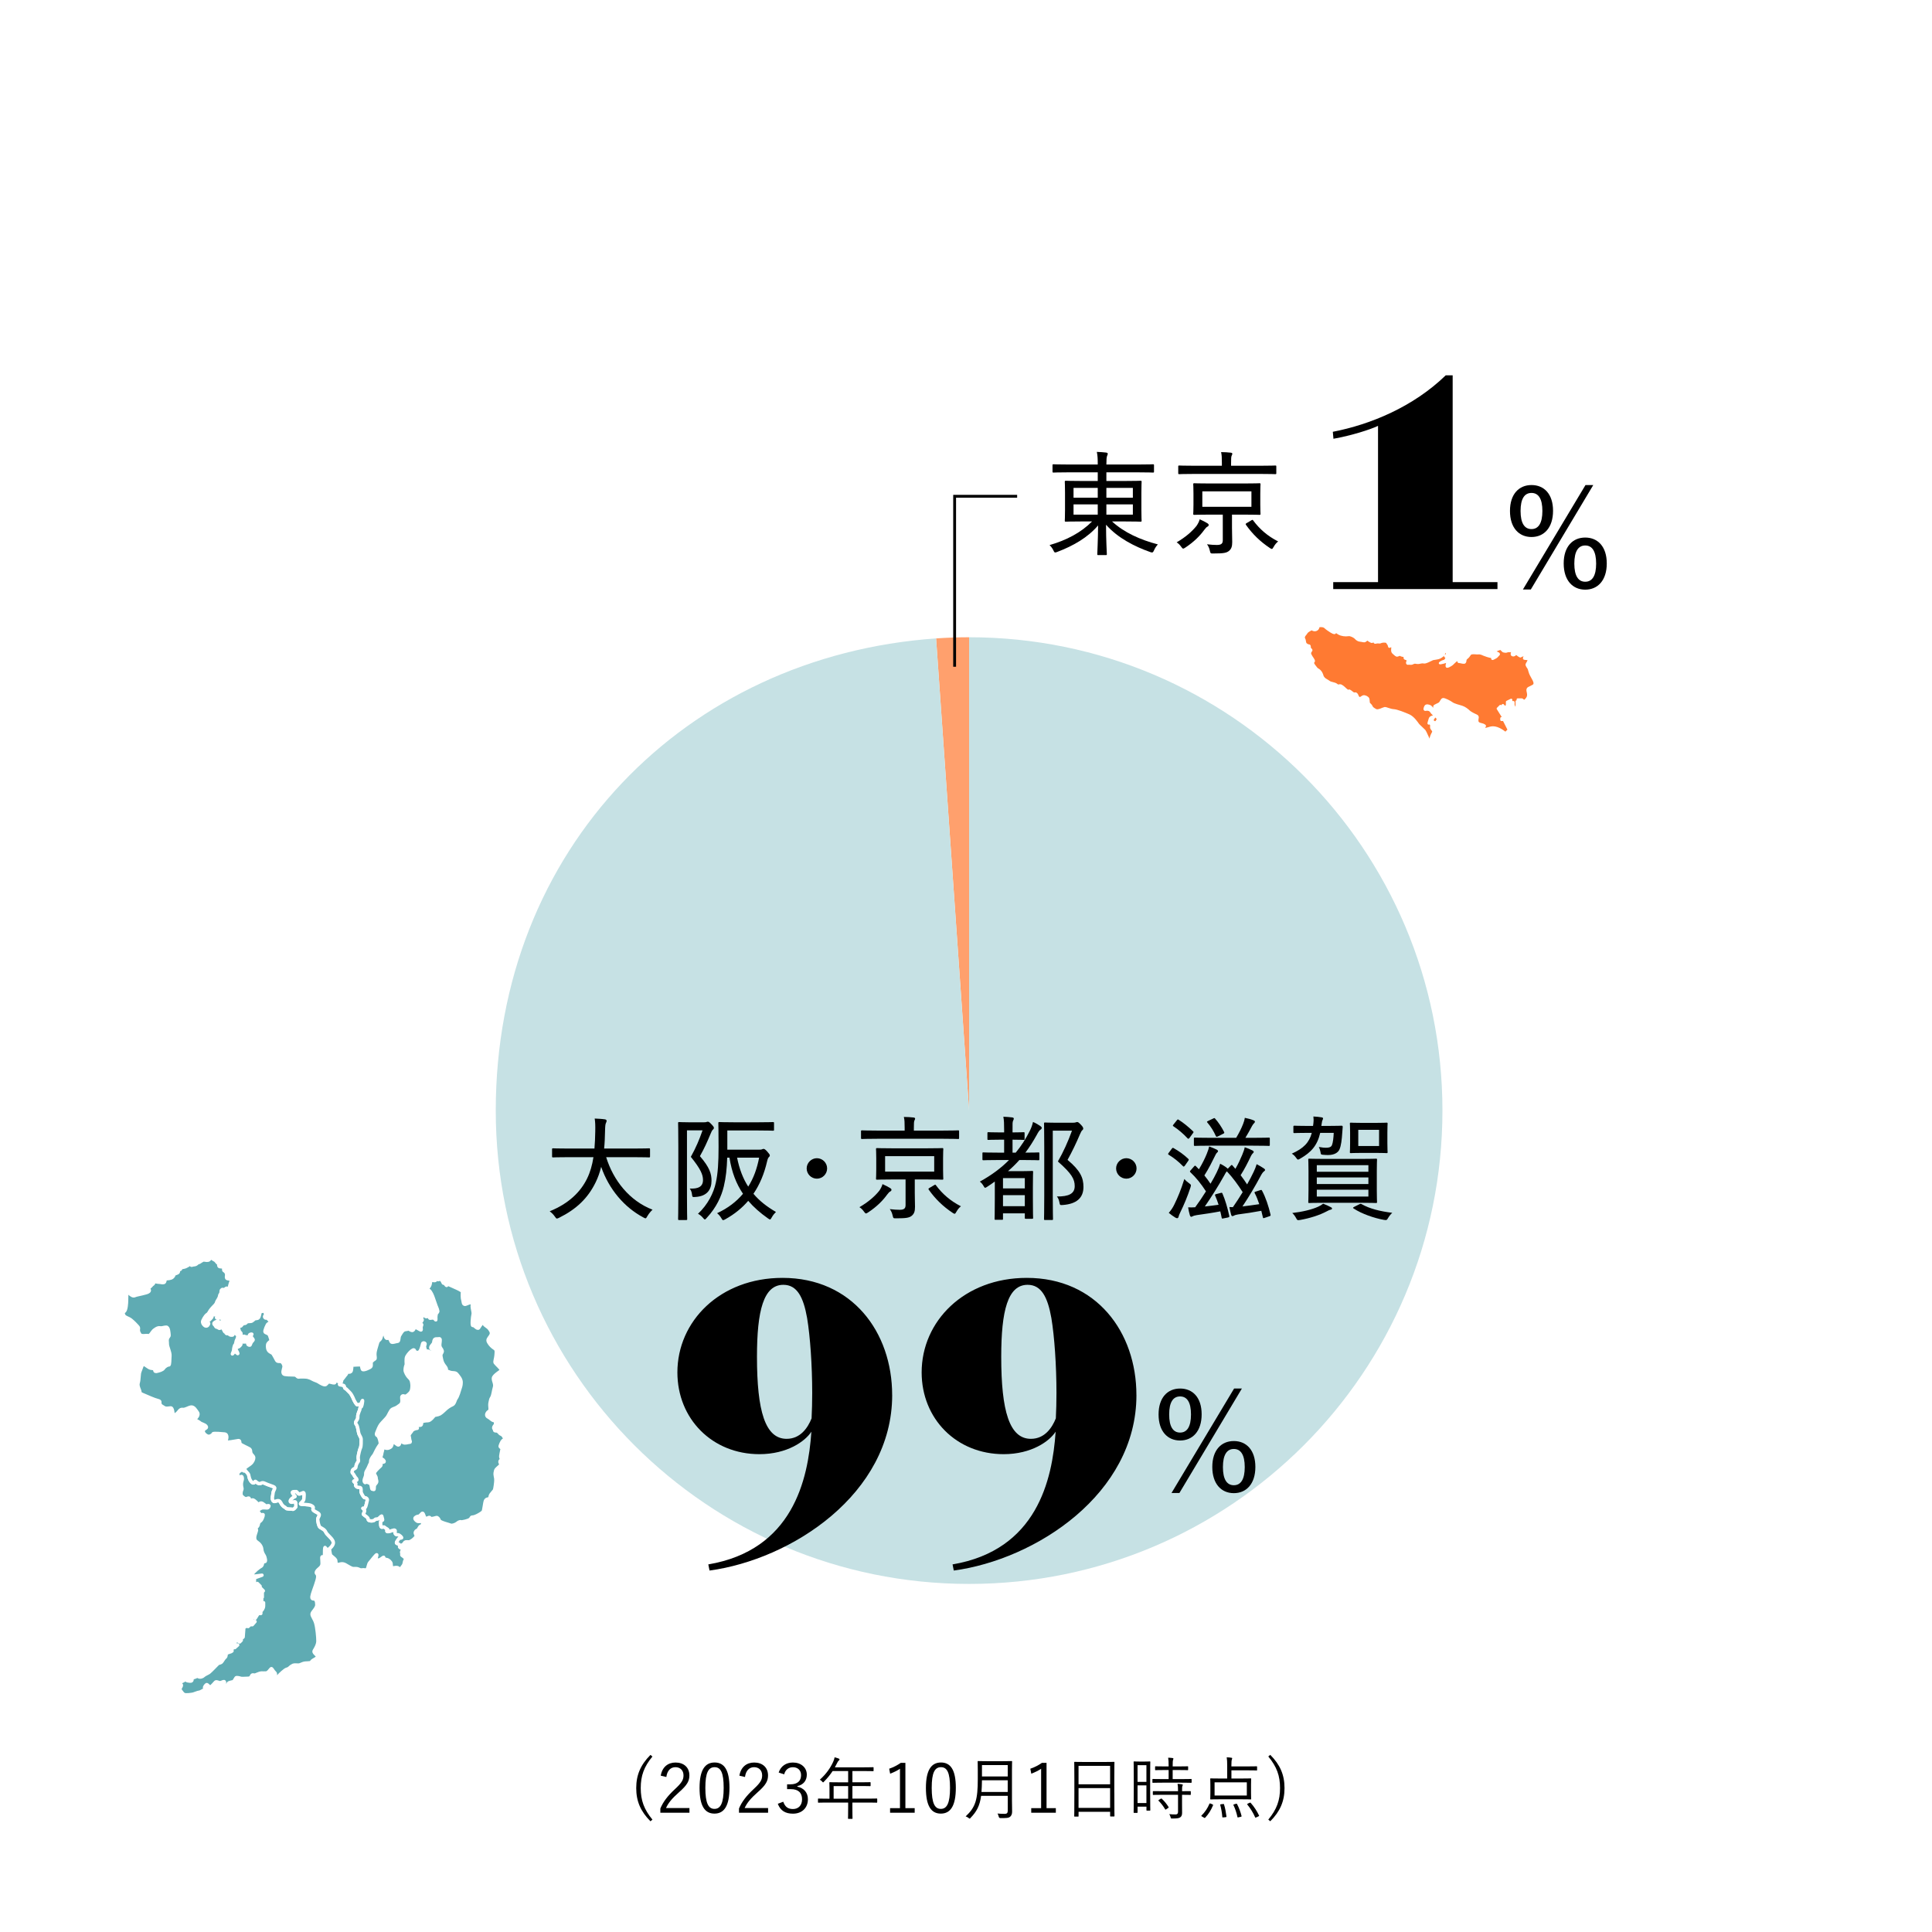 <?xml version="1.0" encoding="UTF-8"?>
<svg id="_レイヤー_1" data-name="レイヤー 1" xmlns="http://www.w3.org/2000/svg" viewBox="0 0 680 680">
  <defs>
    <style>
      .cls-1 {
        fill: #fff;
      }

      .cls-2 {
        fill: none;
        stroke: #000;
        stroke-miterlimit: 10;
      }

      .cls-3 {
        fill: #5fabb3;
        stroke-width: 1.2px;
      }

      .cls-3, .cls-4 {
        stroke: #fff;
        stroke-linecap: round;
        stroke-linejoin: round;
      }

      .cls-5 {
        fill: #ffa06d;
      }

      .cls-4 {
        fill: #ff7a32;
        stroke-width: .8px;
      }

      .cls-6 {
        fill: #c6e1e4;
      }
    </style>
  </defs>
  <rect class="cls-1" width="680" height="680"/>
  <g>
    <path d="M229.64,618.23c-3,3.62-4.12,6.81-4.12,11.11s1.13,7.48,4.12,11.11l-.7,.58c-3.43-3.45-5.01-7-5.01-11.68s1.58-8.23,5.01-11.68l.7,.58Z"/>
    <path d="M232.56,625c.5-3.05,2.52-4.65,5.21-4.65,2.86,0,4.87,1.68,4.87,4.53,0,1.92-.72,3.36-3.62,5.9-2.59,2.28-3.81,3.84-4.61,5.59h8.25v1.65h-10.24v-1.49c.98-2.33,2.52-4.39,5.13-6.81,2.47-2.3,3.02-3.31,3.02-4.85,0-1.77-1.15-2.88-2.83-2.88s-2.9,1.15-3.21,3.45l-1.97-.46Z"/>
    <path d="M256.75,629.24c0,6.36-1.87,9.09-5.28,9.09s-5.25-2.69-5.25-9.04,1.94-8.95,5.3-8.95,5.23,2.57,5.23,8.9Zm-8.49,.02c0,5.37,1.06,7.41,3.21,7.41s3.24-2.04,3.24-7.41-1.03-7.27-3.19-7.27-3.26,1.87-3.26,7.27Z"/>
    <path d="M260.24,625c.5-3.05,2.52-4.65,5.21-4.65,2.86,0,4.87,1.68,4.87,4.53,0,1.92-.72,3.36-3.62,5.9-2.59,2.28-3.81,3.84-4.61,5.59h8.25v1.65h-10.24v-1.49c.98-2.33,2.52-4.39,5.13-6.81,2.47-2.3,3.02-3.31,3.02-4.85,0-1.77-1.15-2.88-2.83-2.88s-2.9,1.15-3.21,3.45l-1.97-.46Z"/>
    <path d="M274.07,623.85c.77-2.28,2.64-3.5,5.01-3.5,2.85,0,4.89,1.75,4.89,4.27,0,2.11-1.25,3.6-3.31,4.01v.22c2.3,.48,3.7,2.11,3.7,4.41,0,3.07-2.13,5.09-5.25,5.09-2.69,0-4.44-1.06-5.35-3.48l1.92-.72c.65,1.85,1.7,2.57,3.43,2.57,1.92,0,3.19-1.32,3.19-3.43,0-2.25-1.27-3.57-3.93-3.57h-1.34v-1.7h1.2c2.47,0,3.72-1.22,3.72-3.21,0-1.8-1.22-2.81-2.88-2.81-1.42,0-2.64,.82-3.07,2.52l-1.92-.65Z"/>
    <path d="M308.74,634.3c0,.17-.02,.19-.19,.19-.12,0-.89-.05-3.14-.05h-5.4v1.61c0,2.66,.05,3.84,.05,3.96,0,.17-.03,.17-.17,.17h-1.2c-.19,0-.22,0-.22-.17,0-.14,.05-1.29,.05-3.96v-1.61h-7.29c-2.25,0-3.02,.05-3.14,.05-.17,0-.19-.02-.19-.19v-1.08c0-.17,.02-.19,.19-.19,.12,0,.89,.05,3.14,.05h.72v-3.53c0-1.39-.05-1.94-.05-2.09,0-.17,.02-.19,.19-.19,.12,0,.96,.05,3.36,.05h3.07v-3.96h-5.47c-.84,1.27-1.82,2.49-3.04,3.72-.14,.17-.24,.26-.31,.26s-.17-.1-.34-.29c-.24-.29-.53-.5-.81-.65,2.28-2.06,3.72-4.15,4.7-6.31,.26-.6,.43-1.1,.5-1.58,.6,.14,1.08,.31,1.49,.46,.17,.07,.24,.17,.24,.31s-.07,.22-.22,.34c-.19,.14-.36,.36-.6,.86-.26,.53-.53,1.06-.81,1.56h10.1c2.4,0,3.21-.05,3.33-.05,.17,0,.19,.02,.19,.19v1.03c0,.17-.03,.19-.19,.19-.12,0-.94-.05-3.33-.05h-3.93v3.96h2.9c2.4,0,3.19-.05,3.33-.05s.17,.02,.17,.19v1.03c0,.17-.02,.19-.17,.19s-.94-.05-3.33-.05h-2.9v4.44h5.4c2.26,0,3.02-.05,3.14-.05,.17,0,.19,.02,.19,.19v1.08Zm-10.22-5.66h-5.11v4.44h5.11v-4.44Z"/>
    <path d="M318.68,636.41h3.26v1.61h-8.66v-1.61h3.48v-13.86c-.91,.62-2.11,1.22-3.46,1.73l-.34-1.75c1.46-.48,2.86-1.22,4.08-2.06h1.63v15.95Z"/>
    <path d="M336.42,629.24c0,6.36-1.87,9.09-5.28,9.09s-5.25-2.69-5.25-9.04,1.94-8.95,5.3-8.95,5.23,2.57,5.23,8.9Zm-8.49,.02c0,5.37,1.06,7.41,3.21,7.41s3.24-2.04,3.24-7.41-1.03-7.27-3.19-7.27-3.26,1.87-3.26,7.27Z"/>
    <path d="M356.18,633.82c0,1.32,.05,2.66,.05,3.81,0,.84-.22,1.34-.67,1.78-.58,.5-1.46,.5-3.43,.5q-.48,0-.6-.48c-.1-.41-.24-.82-.43-1.13,.84,.07,1.46,.12,2.52,.12,.74,0,1.08-.29,1.08-1.1v-5.25h-9.38c-.48,3.55-1.56,5.54-3.72,7.77-.14,.17-.21,.26-.31,.26s-.19-.1-.38-.24c-.34-.26-.72-.46-1.03-.55,3.5-3.24,4.27-5.9,4.27-13.22v-2.93c0-2.06-.05-3-.05-3.14,0-.17,.02-.19,.19-.19,.14,0,.91,.05,3.14,.05h5.47c2.23,0,3-.05,3.14-.05,.17,0,.19,.02,.19,.19,0,.14-.05,1.08-.05,3.14v10.65Zm-1.49-7.22h-9.07c-.03,1.58-.07,2.93-.17,4.12h9.23v-4.12Zm0-5.35h-9.07v4.01h9.07v-4.01Z"/>
    <path d="M368.36,636.41h3.26v1.61h-8.66v-1.61h3.48v-13.86c-.91,.62-2.11,1.22-3.46,1.73l-.34-1.75c1.46-.48,2.86-1.22,4.08-2.06h1.63v15.95Z"/>
    <path d="M392.21,630.97c0,6.86,.05,8.06,.05,8.18,0,.17-.03,.19-.19,.19h-1.15c-.17,0-.19-.02-.19-.19v-1.46h-11.11v1.51c0,.17-.02,.19-.17,.19h-1.17c-.17,0-.19-.02-.19-.19,0-.14,.05-1.34,.05-8.23v-4.63c0-4.65-.05-5.9-.05-6.04,0-.17,.03-.19,.19-.19,.14,0,.96,.05,3.33,.05h7.12c2.38,0,3.19-.05,3.33-.05,.17,0,.19,.02,.19,.19,0,.14-.05,1.39-.05,5.44v5.23Zm-1.49-9.45h-11.11v6.5h11.11v-6.5Zm0,7.84h-11.11v6.96h11.11v-6.96Z"/>
    <path d="M404.82,629.99c0,6,.05,6.98,.05,7.1,0,.17-.02,.19-.19,.19h-.98c-.17,0-.19-.02-.19-.19v-1.2h-3.12v1.99c0,.17-.02,.19-.19,.19h-1.01c-.17,0-.19-.02-.19-.19,0-.12,.05-1.2,.05-7.39v-4.73c0-4.39-.05-5.49-.05-5.61,0-.17,.02-.19,.19-.19,.14,0,.55,.05,1.92,.05h1.65c1.37,0,1.78-.05,1.92-.05,.17,0,.19,.02,.19,.19,0,.12-.05,1.15-.05,4.85v4.99Zm-1.32-8.71h-3.12v5.88h3.12v-5.88Zm0,7.12h-3.12v6.21h3.12v-6.21Zm15.9-1.1c0,.17-.02,.19-.19,.19-.14,0-.94-.05-3.31-.05h-6.81c-2.35,0-3.14,.05-3.29,.05-.17,0-.19-.02-.19-.19v-.98c0-.17,.02-.19,.19-.19,.14,0,.94,.05,3.29,.05h2.23v-3.19h-1.49c-2.21,0-2.95,.05-3.07,.05-.19,0-.21-.02-.21-.19v-.96c0-.19,.02-.22,.21-.22,.12,0,.86,.05,3.07,.05h1.49c0-1.63-.03-2.23-.17-3.07,.65,.02,1.05,.05,1.56,.12,.17,.02,.29,.1,.29,.22s-.07,.26-.12,.43c-.1,.26-.14,.82-.14,2.3h2.18c2.21,0,2.93-.05,3.07-.05,.17,0,.19,.02,.19,.22v.96c0,.17-.02,.19-.19,.19-.14,0-.86-.05-3.07-.05h-2.18v3.19h3.17c2.38,0,3.17-.05,3.31-.05,.17,0,.19,.02,.19,.19v.98Zm-.29,4.27c0,.17-.02,.19-.19,.19-.12,0-.86-.05-2.88-.05v3.26c0,1.08,.02,2.11,.02,3.07,0,.7-.14,1.25-.67,1.61-.41,.29-1.05,.41-2.78,.41-.46,0-.48,0-.6-.46-.12-.46-.26-.77-.48-1.08,.72,.07,1.46,.1,2.26,.1,.5,0,.84-.22,.84-.89v-6.02h-5.42c-2.35,0-3.14,.05-3.26,.05-.17,0-.19-.02-.19-.19v-.98c0-.17,.03-.17,.19-.17,.12,0,.91,.02,3.26,.02h5.42v-.05c0-1.32-.05-1.97-.17-2.54,.62,.02,1.13,.1,1.54,.17,.19,.02,.31,.12,.31,.19,0,.17-.07,.26-.14,.41-.1,.24-.12,.6-.12,1.7v.12c1.99,0,2.76-.02,2.88-.02,.17,0,.19,0,.19,.17v.98Zm-10.58,1.54c.19-.12,.24-.14,.38-.02,.91,.86,1.7,1.8,2.37,2.9,.1,.14,.07,.22-.12,.36l-.65,.43c-.24,.17-.31,.22-.41,.05-.7-1.2-1.44-2.13-2.3-3-.14-.14-.1-.22,.14-.36l.58-.36Z"/>
    <path d="M426.7,635.07c.29,.12,.31,.19,.24,.36-.7,1.68-1.54,3.02-2.71,4.29-.07,.1-.14,.14-.21,.14s-.17-.05-.31-.14l-.6-.34c-.34-.19-.36-.26-.21-.38,1.2-1.18,2.13-2.57,2.76-4.08,.07-.19,.17-.22,.48-.1l.57,.24Zm15.76-12.11c0,.17-.02,.19-.19,.19-.12,0-.94-.05-3.31-.05h-5.54v2.88h3.38c2.4,0,3.24-.05,3.38-.05,.17,0,.19,.02,.19,.17s-.05,.65-.05,2.11v2.83c0,1.46,.05,1.97,.05,2.11,0,.17-.03,.19-.19,.19-.14,0-.98-.05-3.38-.05h-7.29c-2.38,0-3.21,.05-3.36,.05-.17,0-.19-.02-.19-.19,0-.14,.05-.65,.05-2.11v-2.83c0-1.46-.05-1.97-.05-2.11s.02-.17,.19-.17c.14,0,.98,.05,3.36,.05h2.42v-4.53c0-1.39-.03-2.04-.17-2.93,.62,.02,1.17,.07,1.63,.14,.17,.02,.29,.07,.29,.19s-.02,.24-.1,.43c-.1,.24-.17,.74-.17,1.94v.5h5.54c2.38,0,3.19-.05,3.31-.05,.17,0,.19,.02,.19,.19v1.08Zm-3.62,4.37h-11.35v4.63h11.35v-4.63Zm-8.37,7.63c.27-.05,.31,0,.36,.19,.38,1.2,.65,2.69,.84,4.15,.03,.17-.02,.26-.29,.29l-.79,.07c-.34,.05-.38,.02-.38-.17-.1-1.44-.38-2.93-.72-4.2-.05-.17-.02-.22,.29-.26l.7-.07Zm4.61-.12c.19-.05,.27,0,.34,.17,.65,1.22,1.22,2.78,1.56,4.13,.05,.19,.02,.24-.24,.31l-.74,.17c-.36,.1-.41,.1-.46-.1-.29-1.39-.79-2.93-1.39-4.15-.07-.17-.07-.22,.24-.31l.7-.22Zm4.68-.29c.26-.14,.34-.12,.46,.02,1.22,1.37,2.16,2.85,2.9,4.39,.1,.17,.07,.22-.22,.36l-.67,.31c-.34,.17-.38,.17-.46,0-.72-1.63-1.61-3.07-2.76-4.49-.12-.14-.07-.19,.21-.34l.53-.26Z"/>
    <path d="M447.1,617.66c3.43,3.45,5.01,7,5.01,11.68s-1.58,8.23-5.01,11.68l-.7-.58c3-3.62,4.13-6.81,4.13-11.11s-1.13-7.48-4.13-11.11l.7-.58Z"/>
  </g>
  <g>
    <path class="cls-5" d="M341.09,390.89l-11.62-166.19c3.67-.26,7.94-.41,11.62-.41v166.6Z"/>
    <path class="cls-6" d="M341.09,390.89V224.29c92.01,0,166.6,74.59,166.6,166.6s-74.59,166.6-166.6,166.6-166.6-74.59-166.6-166.6,66.86-160.03,154.98-166.19l11.62,166.19Z"/>
  </g>
  <g>
    <path d="M314.02,491.01c0,34.84-35.49,57.88-64.29,61.77l-.43-2.16c29.66-5.04,35.13-29.73,36.28-46.72-2.16,3.38-8.5,7.92-18.29,7.92-16.63,0-28.87-12.45-28.87-28.79,0-18,14.97-33.26,37-33.26,24.48,0,38.59,19.08,38.59,41.25Zm-47.59-13.46c0,19.08,2.88,28.87,10.44,28.87,4.82,0,7.42-3.82,8.78-7.2,.14-2.81,.22-5.83,.22-8.93,0-9.72-.72-20.01-1.8-26.42-1.3-7.34-3.53-11.66-8.35-11.66-6.98,0-9.29,9.07-9.29,25.34Z"/>
    <path d="M399.99,491.01c0,34.84-35.49,57.88-64.29,61.77l-.43-2.16c29.66-5.04,35.13-29.73,36.28-46.72-2.16,3.38-8.5,7.92-18.29,7.92-16.63,0-28.87-12.45-28.87-28.79,0-18,14.97-33.26,37-33.26,24.48,0,38.59,19.08,38.59,41.25Zm-47.59-13.46c0,19.08,2.88,28.87,10.44,28.87,4.82,0,7.42-3.82,8.78-7.2,.14-2.81,.22-5.83,.22-8.93,0-9.72-.72-20.01-1.8-26.42-1.3-7.34-3.53-11.66-8.35-11.66-6.98,0-9.29,9.07-9.29,25.34Z"/>
    <path d="M422.94,497.79c0,5.95-3.17,9.22-7.58,9.22s-7.58-3.22-7.58-9.17,3.17-9.12,7.58-9.12,7.58,3.12,7.58,9.07Zm-11.43,.05c0,4.32,1.39,6.38,3.84,6.38s3.84-2.06,3.84-6.38-1.39-6.34-3.84-6.34-3.84,2.02-3.84,6.34Zm3.6,27.65h-2.78l22.03-36.77h2.74l-21.99,36.77Zm26.74-9.17c0,5.95-3.17,9.22-7.58,9.22s-7.58-3.26-7.58-9.22,3.17-9.12,7.58-9.12,7.58,3.17,7.58,9.12Zm-11.42,.05c0,4.32,1.39,6.38,3.84,6.38s3.84-2.06,3.84-6.38-1.39-6.38-3.84-6.38-3.84,2.06-3.84,6.38Z"/>
  </g>
  <g>
    <path d="M469.1,151.98c13.32-2.59,28.29-8.78,39.74-19.87h2.45v72.78h15.77v2.45h-57.81v-2.45h15.77v-55c-2.74,1.3-9.21,3.38-15.69,4.54l-.22-2.45Z"/>
    <path d="M546.62,179.79c0,5.95-3.17,9.22-7.58,9.22s-7.58-3.22-7.58-9.17,3.17-9.12,7.58-9.12,7.58,3.12,7.58,9.07Zm-11.43,.05c0,4.32,1.39,6.38,3.84,6.38s3.84-2.06,3.84-6.38-1.39-6.34-3.84-6.34-3.84,2.02-3.84,6.34Zm3.6,27.65h-2.78l22.03-36.77h2.74l-21.99,36.77Zm26.74-9.17c0,5.95-3.17,9.22-7.58,9.22s-7.58-3.26-7.58-9.22,3.17-9.12,7.58-9.12,7.58,3.17,7.58,9.12Zm-11.42,.05c0,4.32,1.39,6.38,3.84,6.38s3.84-2.06,3.84-6.38-1.39-6.38-3.84-6.38-3.84,2.06-3.84,6.38Z"/>
  </g>
  <g>
    <path d="M199.91,407.29c-3.72,0-5,.08-5.2,.08-.36,0-.4-.04-.4-.4v-2.44c0-.32,.04-.36,.4-.36,.2,0,1.48,.08,5.2,.08h9.32c.16-1.84,.24-3.84,.28-6,.04-2.08,0-3.32-.2-4.56,1,.04,2.56,.12,3.6,.28,.32,.04,.6,.24,.6,.48,0,.32-.08,.48-.24,.8-.2,.4-.28,1.12-.32,2.92-.04,2.12-.12,4.16-.32,6.08h10.56c3.72,0,5-.08,5.2-.08,.36,0,.4,.04,.4,.36v2.44c0,.36-.04,.4-.4,.4-.2,0-1.48-.08-5.2-.08h-9.84c2.52,8.16,8.2,15.36,16.32,18.48-.64,.6-1.32,1.4-1.8,2.24-.32,.56-.44,.8-.68,.8-.2,0-.4-.12-.76-.32-6.64-3.52-12.08-9.84-14.84-17.8-.48,1.96-1.12,3.76-1.92,5.4-2.76,5.68-6.84,9.52-12.88,12.52-.36,.16-.6,.28-.76,.28-.24,0-.4-.2-.76-.72-.52-.76-1.12-1.32-1.8-1.84,6.64-2.68,10.84-6.76,13.16-11.52,1.08-2.2,1.8-4.68,2.24-7.52h-8.96Z"/>
    <path d="M247.87,395.01c.44,0,.68-.04,.84-.12,.16-.08,.28-.08,.44-.08,.32,0,.56,.16,1.28,.92,.68,.72,.84,1,.84,1.24s-.12,.44-.36,.64c-.32,.28-.48,.68-.72,1.24-1.28,3.08-2.24,5.24-3.84,8.08,3.4,3.96,4.08,6.16,4.08,8.64,0,3.12-1.56,5.48-5.68,5.72-1.04,.08-1.08,.08-1.2-.96-.08-.84-.44-1.6-.8-2,2.96,.16,4.68-.64,4.68-3,0-1.92-.84-3.88-4.28-8.16,1.88-3.4,2.92-5.92,4.12-9.32h-5.48v22.96c0,5.4,.08,8.04,.08,8.24,0,.32-.04,.36-.36,.36h-2.48c-.32,0-.36-.04-.36-.36,0-.24,.08-2.68,.08-8.24v-17.16c0-5.56-.08-8.08-.08-8.32,0-.36,.04-.4,.36-.4,.28,0,1.2,.08,3.28,.08h5.56Zm19.32,9.64c.56,0,.84-.04,1-.12,.16-.08,.36-.16,.56-.16,.28,0,.64,.2,1.28,.92,.72,.8,.92,1.12,.92,1.4,0,.24-.12,.36-.28,.52-.28,.24-.48,.68-.68,1.56-1,4.32-2.56,8.12-4.8,11.4,2.08,2.48,4.68,4.52,7.92,6.4-.48,.48-1,1.04-1.48,1.92-.28,.48-.4,.72-.6,.72-.16,0-.4-.12-.76-.4-2.68-1.88-5-3.92-6.92-6.16-2.12,2.48-4.8,4.68-8.04,6.48-.36,.2-.6,.32-.76,.32-.28,0-.4-.24-.68-.72-.44-.76-.96-1.32-1.48-1.72,3.88-1.8,6.84-4.12,9.12-6.84-2.36-3.48-3.96-7.56-4.76-12.72h-.8c-.12,3.88-.44,7-1.2,10.16-.8,3.32-2.52,7.32-6,11.04-.32,.36-.48,.56-.68,.56-.16,0-.32-.2-.64-.56-.52-.64-1.16-1.12-1.76-1.44,3.48-3.24,5.52-7.36,6.28-10.96,.72-3.2,.96-7.12,.96-12.56s-.08-8.16-.08-8.36c0-.36,.04-.4,.4-.4,.24,0,1.48,.08,5.12,.08h8.6c3.68,0,4.88-.08,5.08-.08,.36,0,.4,.04,.4,.4v2.32c0,.28-.04,.32-.4,.32-.2,0-1.4-.08-5.08-.08h-10.96v6.76h11.2Zm-7.76,2.8c.8,4,2.08,7.36,3.92,10.2,1.92-3,3.12-6.44,3.84-10.2h-7.76Z"/>
    <path d="M291.12,411.25c0,1.96-1.6,3.6-3.6,3.6s-3.6-1.64-3.6-3.6,1.64-3.6,3.6-3.6,3.6,1.6,3.6,3.6Z"/>
    <path d="M309.49,419.09c.44-.64,.96-1.6,1.12-2.32,.92,.4,2,.96,2.72,1.4,.28,.2,.44,.36,.44,.6,0,.28-.16,.44-.44,.6-.32,.16-.6,.44-1.08,1.08-1.56,2.16-3.68,4.28-6.64,6.24-.4,.24-.6,.4-.8,.4-.24,0-.4-.2-.72-.64-.44-.64-1.04-1.24-1.6-1.56,3.08-1.8,5.32-3.72,7-5.8Zm-.8-18.28c-3.76,0-5,.08-5.24,.08-.36,0-.4-.04-.4-.36v-2.32c0-.32,.04-.36,.4-.36,.24,0,1.48,.08,5.24,.08h9.72v-.92c0-1.88-.04-2.92-.28-3.88,1.2,0,2.4,.08,3.44,.2,.28,.04,.52,.16,.52,.36,0,.24-.16,.52-.28,.8-.12,.36-.16,.92-.16,2.56v.88h10.36c3.72,0,4.96-.08,5.2-.08,.32,0,.36,.04,.36,.36v2.32c0,.32-.04,.36-.36,.36-.24,0-1.48-.08-5.2-.08h-23.32Zm17.44,3.36c3.92,0,5.28-.08,5.52-.08,.32,0,.36,.04,.36,.4,0,.2-.08,.96-.08,3.16v4c0,2.16,.08,2.92,.08,3.16,0,.36-.04,.4-.36,.4-.24,0-1.6-.08-5.52-.08h-4.16v4.68c0,1.8,.08,3.52,.08,4.96,0,1.56-.28,2.4-1.12,3.12-.88,.72-1.92,.92-5.52,.92-.96,0-1,.04-1.24-1-.2-.88-.48-1.56-1-2.24,1.44,.16,2.36,.24,3.48,.24,1.6,0,2.08-.52,2.08-1.68v-9h-4.52c-3.88,0-5.28,.08-5.48,.08-.36,0-.4-.04-.4-.4,0-.24,.08-1,.08-3.16v-4c0-2.2-.08-2.96-.08-3.16,0-.36,.04-.4,.4-.4,.2,0,1.6,.08,5.48,.08h11.92Zm2.68,2.76h-17.28v5.44h17.28v-5.44Zm-.08,10.24c.2-.12,.32-.2,.44-.2s.16,.08,.28,.24c2.24,3,5,5.44,8.76,7.36-.64,.52-1.08,1.04-1.56,1.88-.32,.56-.44,.76-.68,.76-.16,0-.36-.12-.72-.36-3.36-2.24-6.08-4.88-8.36-8.12-.2-.32-.12-.4,.28-.64l1.56-.92Z"/>
    <path d="M357.5,405.69c1.96-2.36,3.56-4.88,4.92-7.6,.48-.96,.88-1.92,1.16-3.2,.96,.4,2.04,1.04,2.64,1.48,.32,.24,.44,.44,.44,.6,0,.2-.16,.48-.4,.6-.48,.28-.88,1-1.4,1.96-1.24,2.24-2.52,4.24-3.96,6.16,3.2,0,4.32-.08,4.52-.08,.36,0,.4,0,.4,.36v2c0,.36-.04,.4-.4,.4-.2,0-1.4-.08-5.12-.08h-1.52c-1.2,1.36-2.52,2.64-4,3.92h4.76c2.4,0,3.44-.08,3.68-.08,.36,0,.4,.04,.4,.36,0,.24-.08,1.32-.08,5.24v3.88c0,5.76,.08,6.76,.08,7.04s-.04,.32-.4,.32h-2.16c-.32,0-.36-.04-.36-.32v-1.6h-7.68v1.92c0,.32,0,.36-.36,.36h-2.2c-.36,0-.4-.04-.4-.36,0-.24,.08-1.4,.08-7.12v-6c-.8,.6-1.72,1.24-2.6,1.8-.4,.24-.6,.4-.8,.4s-.32-.2-.52-.56c-.36-.64-.8-1.2-1.36-1.6,4.08-2.24,7.48-4.76,10.28-7.6h-3.8c-3.72,0-4.96,.08-5.16,.08-.36,0-.4-.04-.4-.4v-2c0-.36,.04-.36,.4-.36,.2,0,1.44,.08,5.16,.08h2.08v-4.56h-1.48c-2.92,0-3.84,.08-4.04,.08-.32,0-.36-.04-.36-.32v-2c0-.36,.04-.4,.36-.4,.2,0,1.12,.08,4.04,.08h1.48v-.8c0-2.4-.04-3.48-.28-4.72,1.16,.04,2.12,.12,3.12,.24,.32,.04,.56,.2,.56,.36,0,.32-.12,.52-.24,.8-.24,.48-.2,1.08-.2,3.28v.84h.16c2.56,0,3.48-.08,3.72-.08,.32,0,.36,.04,.36,.4v2c0,.28-.04,.32-.36,.32-.24,0-1.16-.08-3.72-.08h-.16v4.56h1.12Zm-4.48,8.96v3.64h7.68v-3.64h-7.68Zm7.68,9.88v-3.88h-7.68v3.88h7.68Zm16.88-29.37c.52,0,.88-.04,1.04-.12,.2-.08,.36-.12,.52-.12,.28,0,.56,.16,1.32,.96,.68,.72,.8,1.04,.8,1.32,0,.24-.08,.4-.32,.6-.24,.2-.44,.52-.8,1.36-1.36,3.2-2.76,6.12-4.4,9.08,4.56,3.8,5.6,6.36,5.6,9.52,0,3.88-2.44,6-7.28,6.36-1,.08-1,.04-1.2-1-.16-.88-.48-1.56-.88-2,4.16,.04,6.28-.96,6.28-3.64,0-2.44-1-4.36-5.92-8.68,1.96-3.44,3.52-6.88,4.96-10.84h-6.76v22.88c0,5.44,.08,8,.08,8.2,0,.32-.04,.36-.4,.36h-2.36c-.36,0-.4-.04-.4-.36,0-.24,.08-2.64,.08-8.16v-17.2c0-5.52-.08-7.96-.08-8.24,0-.32,.04-.36,.4-.36,.24,0,1.24,.08,3.56,.08h6.16Z"/>
    <path d="M400.03,411.25c0,1.96-1.6,3.6-3.6,3.6s-3.6-1.64-3.6-3.6,1.64-3.6,3.6-3.6,3.6,1.6,3.6,3.6Z"/>
    <path d="M412.45,404.29c.24-.32,.36-.36,.68-.16,1.88,1.08,3.48,2.2,5.12,3.76,.12,.12,.16,.2,.16,.28,0,.12-.08,.24-.24,.48l-1.12,1.6c-.2,.24-.32,.36-.44,.36-.08,0-.16-.08-.28-.2-1.64-1.68-3.2-2.88-4.96-3.96-.16-.12-.24-.16-.24-.28,0-.08,.08-.24,.24-.44l1.08-1.44Zm.92,19.56c1.16-2.4,2.28-5,3.48-8.88,.4,.48,.96,1,1.6,1.44,.84,.6,.8,.64,.56,1.52-1.04,3.16-2.24,6.04-3.56,8.72-.4,.76-.56,1.32-.64,1.64-.08,.28-.24,.48-.48,.48-.2,0-.32-.04-.68-.24-.64-.4-1.48-.96-2.28-1.64,.8-.92,1.48-1.92,2-3.04Zm.8-29.49c.32-.4,.36-.44,.68-.24,1.72,1.08,3.4,2.48,5,4,.16,.16,.24,.24,.24,.32,0,.12-.08,.24-.24,.44l-1.2,1.64c-.16,.2-.24,.28-.36,.28s-.2-.04-.32-.16c-1.56-1.68-3.24-3.08-4.92-4.2-.16-.08-.24-.16-.24-.24,0-.12,.08-.24,.24-.44l1.12-1.4Zm29.33,24.56c.44-.16,.52-.16,.68,.12,1.32,2.44,2.32,5.52,3,8.44,.08,.36,.04,.44-.4,.6l-1.64,.56c-.48,.16-.56,.2-.64-.16-.16-.76-.36-1.56-.56-2.32-3,.56-5.36,.92-8.2,1.28-.8,.12-1.2,.28-1.4,.4-.16,.08-.32,.2-.52,.2-.24,0-.4-.12-.52-.56-.2-.76-.4-1.6-.6-2.64,.48,.04,.84,.04,1.24,.04,1.16-1.68,2.32-3.44,3.44-5.28-1.68-2.64-3.44-5.08-5.56-7.32-.32,.28-.52,.68-1,1.56-1.96,3.52-4.64,7.76-6.76,10.8,1.56-.16,3.12-.36,4.84-.6-.36-1.2-.8-2.28-1.2-3.2-.16-.36-.04-.44,.36-.56l1.56-.4c.4-.12,.48-.12,.64,.2,.96,2.2,1.8,5.04,2.4,7.88,.08,.32,0,.44-.48,.56l-1.6,.32c-.48,.12-.52,.08-.6-.28-.16-.72-.28-1.48-.48-2.2-2.88,.56-5.48,.92-8.28,1.32-.8,.12-1.2,.28-1.44,.4-.16,.08-.32,.2-.48,.2-.24,0-.4-.2-.52-.6-.24-.76-.44-1.72-.6-2.72,.88,0,1.56,.04,2.48-.04,1.28-1.72,2.6-3.68,3.8-5.6-1.76-2.72-3.56-4.92-5.48-6.72-.12-.12-.16-.2-.16-.28,0-.12,.08-.24,.28-.44l1.16-1.32c.16-.2,.28-.28,.36-.28,.12,0,.2,.08,.32,.2l1.04,1.08c1.24-2.04,2.16-3.96,2.76-5.44,.52-1.28,.68-1.84,.84-2.6,.92,.32,1.84,.72,2.68,1.12,.32,.2,.44,.32,.44,.52s-.08,.32-.32,.52c-.24,.2-.4,.44-.6,.88-1.12,2.28-2.32,4.72-3.88,7.16,.72,.88,1.44,1.84,2.16,2.92,.84-1.4,1.56-2.72,2.16-3.96,.68-1.4,1-2.24,1.24-3.08,1.36,.68,2.36,1.4,2.68,1.76l1-1.04c.36-.36,.44-.36,.64-.12,.36,.4,.72,.8,1.04,1.2,.96-1.64,1.76-3.4,2.4-4.92,.52-1.28,.76-1.96,.88-2.68,.96,.32,1.84,.68,2.72,1.12,.36,.2,.44,.32,.44,.52s-.12,.36-.32,.52c-.24,.24-.4,.44-.64,.92-1.2,2.52-2.28,4.64-3.64,6.76,.8,1.04,1.56,2.12,2.28,3.24,.84-1.48,1.64-3,2.32-4.44,.48-1,.76-1.76,1.04-2.68,.88,.44,1.8,1,2.52,1.48,.32,.2,.44,.36,.44,.56s-.16,.32-.36,.48c-.36,.28-.64,.6-1.2,1.64-1.96,3.68-4.2,7.44-6.4,10.72,2-.24,3.76-.48,5.92-.8-.48-1.44-1-2.76-1.6-3.88-.16-.36-.08-.4,.4-.56l1.48-.48Zm-17.29-15.68c-4,0-5.36,.08-5.6,.08-.36,0-.4-.04-.4-.36v-2.16c0-.36,.04-.4,.4-.4,.24,0,1.6,.08,5.6,.08h8.88c1-1.68,1.84-3.32,2.44-4.88,.28-.76,.48-1.32,.6-2.16,1.2,.24,2.24,.52,3.08,.88,.32,.12,.48,.28,.48,.48s-.12,.36-.32,.56c-.24,.24-.52,.6-.72,1-.72,1.4-1.52,2.8-2.32,4.12h2.68c4,0,5.36-.08,5.56-.08,.32,0,.36,.04,.36,.4v2.16c0,.32-.04,.36-.36,.36-.2,0-1.56-.08-5.56-.08h-14.8Zm.72-9.52c.48-.24,.56-.24,.72-.04,1.12,1.24,2.32,3,3.2,4.76,.12,.32,.08,.4-.32,.6l-1.84,.92c-.48,.24-.6,.2-.76-.12-.72-1.64-1.76-3.32-2.96-4.72-.24-.28-.24-.36,.28-.6l1.68-.8Z"/>
    <path d="M464.67,398.73c-1.04,4.52-3.24,6.88-7,9.04-.36,.24-.6,.36-.8,.36s-.4-.2-.72-.68c-.44-.64-1-1.12-1.48-1.4,4.12-1.84,6.12-3.88,7.04-7.32h-1.36c-3.4,0-4.48,.08-4.68,.08-.4,0-.44-.04-.44-.36v-1.84c0-.36,.04-.4,.44-.4,.2,0,1.28,.08,4.68,.08h1.8l.12-.92c.12-1.08,.08-1.64,0-2.4,1.12,.04,2,.16,2.76,.28,.52,.04,.64,.24,.64,.4,0,.2-.08,.36-.16,.52-.12,.24-.24,.6-.32,1.32l-.12,.8h2.32c3.4,0,4.56-.08,4.8-.08,.32,0,.4,.16,.4,.44-.08,.72-.12,1.36-.16,2.08-.16,2.44-.4,4.48-.96,5.8-.52,1.2-1.92,2-3.96,2-.56,0-1.08,0-1.76-.08-.8-.08-.84-.04-1-1.08-.12-.56-.28-1.12-.56-1.68,1.28,.24,1.92,.28,2.52,.28,1.16,0,1.76-.24,2.08-.88,.4-1,.56-2.68,.64-4.36h-4.76Zm-.68,25.97c.56-.24,1.16-.6,1.72-1.04,1.16,.44,1.8,.76,2.64,1.2,.36,.16,.48,.32,.48,.52s-.16,.32-.52,.4c-.4,.08-.88,.32-1.4,.6-2.48,1.32-5.88,2.4-9.28,3-.96,.16-1.04,.12-1.44-.64-.4-.76-.88-1.36-1.36-1.8,3.52-.4,6.92-1.2,9.16-2.24Zm14.76-16.8c3.92,0,5.32-.08,5.56-.08,.32,0,.36,.04,.36,.36,0,.24-.08,1.24-.08,4v6.88c0,2.68,.08,3.76,.08,4,0,.32-.04,.36-.36,.36-.24,0-1.64-.08-5.56-.08h-12.36c-3.96,0-5.32,.08-5.56,.08-.32,0-.36-.04-.36-.36,0-.28,.08-1.32,.08-4v-6.88c0-2.76-.08-3.76-.08-4,0-.32,.04-.36,.36-.36,.24,0,1.6,.08,5.56,.08h12.36Zm-15.28,2.2v2.32h18.16v-2.32h-18.16Zm18.16,6.64v-2.32h-18.16v2.32h18.16Zm0,2h-18.16v2.4h18.16v-2.4Zm2.36-23.52c2.84,0,3.8-.08,4.04-.08,.32,0,.36,.04,.36,.36,0,.24-.08,1-.08,3.16v3.68c0,2.16,.08,2.92,.08,3.16,0,.32-.04,.36-.36,.36-.24,0-1.2-.08-4.04-.08h-4.44c-2.88,0-3.8,.08-4.04,.08-.36,0-.4-.04-.4-.36,0-.24,.08-1,.08-3.16v-3.68c0-2.16-.08-2.92-.08-3.16,0-.32,.04-.36,.4-.36,.24,0,1.16,.08,4.04,.08h4.44Zm-5.56,28.65c.4-.2,.52-.24,.84-.04,2.8,1.6,6.48,2.52,10.76,3.04-.52,.48-1,1.04-1.48,1.84-.4,.72-.52,.8-1.48,.64-3.36-.6-7.72-2.08-10.64-4-.32-.2-.28-.32,.24-.6l1.76-.88Zm-.36-20.52h7.32v-5.68h-7.32v5.68Z"/>
  </g>
  <g>
    <path d="M375.85,166.25c-3.6,0-4.8,.08-5.04,.08-.32,0-.36-.04-.36-.36v-2.2c0-.32,.04-.36,.36-.36,.24,0,1.44,.08,5.04,.08h10.52c0-2.16-.04-3-.32-4.44,1.2,.04,2.24,.12,3.28,.24,.36,.04,.56,.24,.56,.36,0,.32-.12,.56-.24,.84-.16,.48-.24,1.2-.24,3h11.36c3.6,0,4.8-.08,5.04-.08,.32,0,.36,.04,.36,.36v2.2c0,.32-.04,.36-.36,.36-.24,0-1.44-.08-5.04-.08h-11.36v3.04h6.36c4,0,5.4-.08,5.64-.08,.36,0,.4,.04,.4,.4,0,.24-.08,1.2-.08,3.76v6.12c0,2.56,.08,3.56,.08,3.76,0,.32-.04,.36-.4,.36-.24,0-1.64-.08-5.64-.08h-4.36c4.2,3.88,9.88,6.44,16.12,8.08-.56,.64-.96,1.2-1.32,2-.28,.64-.44,.84-.72,.84-.16,0-.36-.04-.68-.16-5.4-1.92-11.28-4.84-15.52-9.6,0,5.52,.28,9.76,.28,10.32,0,.36-.04,.36-.36,.36h-2.6c-.36,0-.4,0-.4-.36,0-.56,.24-4.68,.28-10.08-3.6,4.24-8.68,7.16-14.36,9.32-.32,.12-.56,.2-.72,.2-.28,0-.4-.2-.68-.8-.4-.8-.8-1.28-1.32-1.8,5.96-1.72,11.08-4.4,14.96-8.32h-3.6c-3.96,0-5.4,.08-5.6,.08-.36,0-.4-.04-.4-.36,0-.24,.08-1.2,.08-3.76v-6.12c0-2.56-.08-3.52-.08-3.76,0-.36,.04-.4,.4-.4,.2,0,1.64,.08,5.6,.08h5.6v-3.04h-10.52Zm10.52,8.92v-3.44h-8.52v3.44h8.52Zm0,5.96v-3.6h-8.52v3.6h8.52Zm3.04-9.4v3.44h9.32v-3.44h-9.32Zm9.32,5.8h-9.32v3.6h9.32v-3.6Z"/>
    <path d="M421.14,185.09c.44-.64,.96-1.6,1.12-2.32,.92,.4,2,.96,2.72,1.4,.28,.2,.44,.36,.44,.6,0,.28-.16,.44-.44,.6-.32,.16-.6,.44-1.08,1.08-1.56,2.16-3.68,4.28-6.64,6.24-.4,.24-.6,.4-.8,.4-.24,0-.4-.2-.72-.64-.44-.64-1.04-1.24-1.6-1.56,3.08-1.8,5.32-3.72,7-5.8Zm-.8-18.28c-3.76,0-5,.08-5.24,.08-.36,0-.4-.04-.4-.36v-2.32c0-.32,.04-.36,.4-.36,.24,0,1.48,.08,5.24,.08h9.72v-.92c0-1.88-.04-2.92-.28-3.88,1.2,0,2.4,.08,3.44,.2,.28,.04,.52,.16,.52,.36,0,.24-.16,.52-.28,.8-.12,.36-.16,.92-.16,2.56v.88h10.36c3.72,0,4.96-.08,5.2-.08,.32,0,.36,.04,.36,.36v2.32c0,.32-.04,.36-.36,.36-.24,0-1.48-.08-5.2-.08h-23.32Zm17.44,3.36c3.92,0,5.28-.08,5.52-.08,.32,0,.36,.04,.36,.4,0,.2-.08,.96-.08,3.16v4c0,2.16,.08,2.92,.08,3.16,0,.36-.04,.4-.36,.4-.24,0-1.6-.08-5.52-.08h-4.16v4.68c0,1.8,.08,3.52,.08,4.96,0,1.56-.28,2.4-1.12,3.12-.88,.72-1.92,.92-5.52,.92-.96,0-1,.04-1.24-1-.2-.88-.48-1.56-1-2.24,1.44,.16,2.36,.24,3.48,.24,1.6,0,2.08-.52,2.08-1.68v-9h-4.52c-3.88,0-5.28,.08-5.48,.08-.36,0-.4-.04-.4-.4,0-.24,.08-1,.08-3.16v-4c0-2.2-.08-2.96-.08-3.16,0-.36,.04-.4,.4-.4,.2,0,1.6,.08,5.48,.08h11.92Zm2.68,2.76h-17.28v5.44h17.28v-5.44Zm-.08,10.24c.2-.12,.32-.2,.44-.2s.16,.08,.28,.24c2.24,3,5,5.44,8.76,7.36-.64,.52-1.08,1.04-1.56,1.88-.32,.56-.44,.76-.68,.76-.16,0-.36-.12-.72-.36-3.36-2.24-6.08-4.88-8.36-8.12-.2-.32-.12-.4,.28-.64l1.56-.92Z"/>
  </g>
  <polyline class="cls-2" points="358 174.67 336 174.67 336 234.67"/>
  <path class="cls-4" d="M537.71,234.78c-.61-1-.38-.92,0-1.61,.3-.55,.37-.81,.3-1.43h0c-.37,.37-.67,.12-1.33,.12s.06-.85,.31-1.25c.25-.41-1.57,.15-1.75,.38-.19,.22-1.13-.63-1.5-.88-.37-.25-.41,.63-1.25,.53-.85-.09-.09-1.35,.09-1.78,.19-.44-.09-.28-.62,.13-.53,.41-.94,0-1.47,.25-.53,.25-.91,.03-1.19,.03s-.75-.66-1-.85c-.25-.19-1.78,.41-2.1,.82-.31,.41,.44,.31,1.06,.69,.62,.38,.06,.5-.22,.91-.28,.41-.81,.66-1.5,1-.69,.34,.03-.69-.59-.66-.62,.03-2.47-.66-2.66-.75-.19-.09-1.19-.59-1.85-.5-.66,.09-1.63-.16-2.45,0-.81,.16-.75,.88-1.63,1.57-.87,.69-.47,.94-.69,1.41-.22,.47-.29,.28-.59,.31-.31,.03-1-.22-1.54-.25-.53-.03,.25-.28,.25-.28,0,0-.16-.41-.87-.35-.72,.06-1.35,1.19-2.28,1.75-.94,.56-.75,.41-1.25,.56-.5,.16,.06-1.38,.13-1.91,.06-.53-.38,.09-.75,.25-.38,.16-1.1,.31-1.79,.44-.69,.13,.66-.69,1.22-.78,.57-.09,.75-.63,.91-1.09,.16-.47-.09-.41-.38-.5-.28-.09,.25-.44,.5-.63,.25-.19,0-.88-.22-1.19-.22-.31-.69,.53-.82,.97-.13,.44-.97,.97-1.5,1.25-.53,.28-2.07,.41-2.38,.5-.31,.09-.62,.34-1.88,.88-1.25,.53-1.1,.22-1.82,.25-.72,.03-1.22,.31-1.81,.22-.59-.09-.97-.22-1.57,.13-.59,.34-1.15,.03-1.62,.15-.47,.13-.38-.63-.16-.85,.22-.22-.28-.75-.28-.75,0,0-.78-.19-.78-.31s.19-.72-.15-.78c-.35-.06-1.22-.25-1.29-.38-.06-.13-.75,.03-1.1,.19s-.75-.34-1.44-.91c-.69-.56-.19-1.66-.38-2.16-.19-.5-.59-.22-.9-.03-.31,.19-.13-.47-.5-.91-.38-.44-.19-.47-.57-.75-.38-.28-1.69-.19-2.13,.06-.44,.25-.85-.09-1.59,.13-.75,.22-.31-.25-.82-.38-.5-.13-.34,.34-.97,.06-.62-.28-.78-.44-.94-.66-.16-.22-.66,.03-1.06,.38-.41,.34-1.03-.03-1.72-.06-.69-.03-1.28-.44-1.63-.84-.35-.41-1.13-.85-1.88-1.06-.75-.22-1.13,.15-2.47-.06-1.35-.22-1.85-.63-2.5-1.13-.66-.5-.25,.22-.53,.38-.29,.16-1.07-.31-1.32-.47-.25-.16-1.53-.97-2-1.44-.47-.47-1-.53-1.78-.53s-.62,.31-.82,.75c-.19,.44-.5,.56-.88,.69-.38,.13-1-.13-1.19-.28-.19-.16-.62,.15-1.31,.56-.69,.41-.75,.88-1.25,1.41-.5,.53-.4,1.25-.4,1.25,0,0,.27,.09,.4,1.1,.13,1,.59,1.03,.97,1.28,.37,.25,.72-.16,.72,.63s.44,.69,.56,1.03c.13,.34-.31,.31-.44,1.06-.13,.75,1.06,2,1.28,2.57,.22,.56-.06,.28-.22,.81-.16,.53,.81,1.5,1.13,1.97,.31,.47,.69,.44,1.22,.97,.54,.53,.79,1.22,.94,1.72,.15,.5,.19,.41,.5,.85,.31,.44,1.28,.85,1.88,1.31,.59,.47,1.97,.47,2.6,1,.62,.53,.66,.25,1.22,.22,.56-.03,1.57,.97,1.88,1.28,.31,.31,1.06,.81,1.06,.81,.07-.07,.13-.13,.16-.18,.17-.29,.75,.34,1.43,.81,.69,.46,.75-.12,1.21,.29,.46,.4,.34,.98,.92,1.38,.57,.4,1.09-.46,1.67-.52,.58-.06,1.44,.4,1.61,.86,.17,.46,.06,1.38,.29,1.67,.23,.29,.69,.58,.86,1.04,.17,.46,.63,.81,1.5,1.27,.86,.46,2.65-.63,3.16-.69,.52-.06,1.9,.69,3.11,.75,1.21,.06,3.74,1.09,5.35,1.78,1.61,.69,2.94,2.76,3.28,3.22,.35,.46,1.9,1.78,2.25,2.19,.34,.4,1.38,3.05,1.67,3.33,.29,.29,.75-.11,.58-.4-.18-.29,.29-1.43,.69-2.13,.4-.69,0-.92-.4-1.5-.4-.57,0-.97-.23-1.44-.23-.46-.4-.58-.75-.4-.34,.17,.11-.75,.29-1.55,.17-.81,1.21-.92,1.49-.92s-.17,.63-.51,1.15c-.34,.52,.23,.46,.69,.87,.46,.4,1.27-.87,1.15-1.27-.12-.4-1.78-1.55-2.3-2.42-.52-.86-1.5-.81-2.01-.69-.52,.11-.29-.69,0-1.21,.29-.52,1.26-.23,1.67,0,.41,.23,.75,.98,1.15,.98s.34-.58,.29-.92c-.06-.34,1.5-.75,1.95-1.21,.46-.46,.63-1.32,1.15-1.38,.51-.06,2.42,.92,3.11,1.44,.69,.52,2.59,.98,3.51,1.27,.93,.29,1.96,1.09,2.42,1.55,.46,.46,1.67,1.09,2.59,1.49,.92,.4,.29,.92,.4,2.01,.12,1.1,1.67,.98,2.3,1.38,.63,.4,.29,.12,.06,.98-.23,.86,1.67,.06,2.47-.11,.8-.17,1.84,0,2.88,.52,.78,.39,1.59,.94,2.22,1.43l1.15-1.15-1.78-3.51h-.83v-.58h.86l-2.13-3.39,.92-.92,1.45,1.45,.37-.37-1.16-1.17,.22-.22,.67,.68h.46l.32-.75v-1.07l1.47-.72v.83h.8v.98l.38,.95h.75v-2.19h.37v-.69h1.47l.66,.49v.24c2.2-1.53,1.49-2.78,1.34-3.81-.15-1.07,.62-.92,2-1.77,1.38-.84-.54-2.92-1.07-4.37-.54-1.46-.23-1.23-.85-2.22Z"/>
  <path class="cls-3" d="M63.72,592.88c.4,.28-.28,1.13-.39,1.47-.11,.34,.34,.9,.67,1.3,.34,.4,.23,.4,.79,.74,.57,.34,2.71,0,3.22-.11,.51-.12,1.58-.63,2.15-.68,.56-.06,1.35-.74,1.75-.79,.4-.06,.28-.29,.11-.68-.17-.39,.45-1.02,.67-1.18,.23-.17,.74,.62,1.19,.85,.45,.22,1.92-1.86,2.15-1.86s.73,.11,1.13,.28c.39,.17,1.07-.22,1.47-.34,.39-.11,.39,.11,.39,.57s.06,.96,.68,1.07c.62,.11,.45-.79,.68-1.07,.22-.28,1.86-.57,1.86-.57,0,0,.74-1.19,.85-1.35,.12-.17,1.13,0,1.58,.17,.45,.17,1.7,0,2.71,0s1.13-.91,1.3-1.07c.17-.17,.45-.11,.79-.06,.34,.06,.62-.11,.9-.22,.28-.11,1.19-.51,1.64-.51s.79,.05,1.64,0c.85-.06,1.58-1.41,1.81-1.53,.23-.11,.68,.96,1.13,1.3,.45,.34,.34,.74,.28,1.25-.06,.51,.74,.62,1.19,.05,.45-.56,2.2-2.14,2.71-2.32,.51-.17,.79-.23,1.19-.62,.39-.39,.85-.67,1.24-.85,.39-.17,1.19-.06,1.7-.06s.79-.11,1.41-.39c.62-.28,1.13-.34,1.7-.34,.47,0,1.33-.12,1.58-.16,.01-.13,.04-.23,.08-.32,.3-.61,2.45-1.23,2.07-1.92-.38-.69-1.54-1.31-1.15-1.92,.39-.61,1.31-2.07,1.31-3.45s-.31-4.68-.77-6.29c-.46-1.61-1.38-2.45-1.3-3.22,.08-.77,1.69-1.92,1.69-3.22s-.38-2.07-1.07-2.07-.85-.31-.46-1.69c.38-1.38,1.85-4.84,1.85-6.14s-.85-.92-.39-1.84c.46-.92,1.92-1.31,1.92-2.77s-.3-2.53,.15-2.38c.46,.15,.69,.69,.69-.39s0-3.22,.23-2.84c.23,.39,.92,1,1.3,.61,.38-.38,2.07-1.61,1.46-2.91-.61-1.3-2.15-2.23-2.54-3.15-.38-.92-1.45-1.3-1.99-1.69-.54-.38-.77-1.99-.84-2.69-.08-.69,.92-1.54,.38-2.07-.53-.54-2.22-1.07-2.07-1.61,.15-.54,.31-.85-.61-1.3-.92-.46-3.61-.31-3.76-.54-.15-.23,1.08-.92,1.15-1.61,.08-.69,.31-2.61-.23-2.38-.54,.23-1.46,.7-1.76,.31-.31-.38-.54-.76-.77-.69-.23,.07-1.61-.15-1.23,.54,.38,.69,1.07,1.23,.84,1.23s-1.92,1.07-1.61,1.77c.31,.69,1.77-.31,1.84,.3,.08,.61,.23,1.53,0,1.69-.23,.15-.61,.84-1.07,.69-.46-.15-2.07,0-2.3-.38-.23-.38-.69-.38-1.15-.92-.46-.54-.31-.39-.69-1.07-.38-.69-.77-.69-1.23-.61-.46,.07-1.15,.61-1.53-.16-.38-.76,0-1.61,.07-2.53,.08-.92,.92-1.69,.46-2.07-.46-.38-2.15-.77-3.38-1.38-1.23-.61-1.38,.46-2.3,0-.92-.46-.84-.77-1.07-.69-.23,.07-.38,1.07-1.23,.23-.84-.84-.92-1.92-1.07-2.53-.12-.47-1-1.17-1.3-1.74h0s.11,.71-.57,.26c-.68-.45-.68-.17-1.18,.11-.51,.28-.79,.68-.79,1.19s.4,1.24,.68,1.07c.29-.17,.73-.62,.85-.06,.11,.57,.11,.68-.11,1.41-.22,.74-.17,1.64,0,2.26,.17,.62,0,.57-.17,1.19-.17,.62-.17,1.41,.11,1.75,.28,.34,1.19,1.13,1.7,.96,.51-.17,.96-.45,1.02,.06,.06,.51,0,1.18,.4,1.02,.39-.17,.34-1.13,1.36-.39,1.02,.73,.96,1.24,1.53,1.13,.57-.11,.51-.39,1.02-.28,.51,.11,1.47,1.13,1.75,1.02,.28-.11,.85-.22,.85,0s-.34,.68-.57,.68-1.47-.11-1.92,0c-.45,.11-1.7,.85-1.41,1.19,.28,.34,.39,.56,.74,1.02,.34,.45,1.07-.06,1.13,.23,.06,.29-.51,1.75-.79,1.98-.28,.23-.73,.51-.85,.96-.11,.45-.17,1.07-.62,1.3-.45,.23-.11,.96-.11,1.19s-.57,1.64-.62,2.2c-.06,.57-.11,1.36,.74,1.92,.85,.57,1.64,1.41,1.75,2.6,.11,1.19,.68,1.92,.91,2.32,.22,.4,.62,1.98,.17,1.98s-.79,.28-.85,.74c-.06,.45-.28,.85-.68,1.02-.36,.15-2.3,1.57-3.12,2.92,.29,.11,.66,.4,.84,.42,.27,.04,2.8-.31,2.8-.31l-3.07,1.11v.31h.42v2.13h.36l.65-.65,.98,.98v.5l1.13,1.13-.36,.37v1.88h-.77l-.12-1.23h-.49v.86h-.4v-.46h-.49v1.15h1.5v.45h.57v.25h-1.02l-.36-.36h-.58v.58l.69,.69h1.92v1.11c0,.96-.76,1.68-.76,1.68l-.49-.49v-1.21l-.98-.98v1.96h-.73l-.27-2.46-1.11,.04,.57,3.41h2.8v.73h-.92l-1.03,1.65-.61-.27,.34-.81-.46-.27-.5,1.19v1.15l1.15,.19-.96,1.11-.73-.04-.77,.69v-.46l-.96,.54-.5,.08-.27,3.53-1.15,1,.5,.15-.57,.58-1.07-.69-.77,1.11,.07,.65h1.07l-1.03,.92-.34-.11-1.11,1.03,.5,.23-.11,.15c-.12,.15-1.38,.42-1.77,.69-.38,.27-.04,1.03-.58,1.46-.54,.42-.96,1.42-1.34,1.73-.38,.31-.88,.19-1.27,.57-.38,.39-2.61,2.69-3.03,2.99-.42,.31-1.53,.73-1.88,1.11-.34,.38-1.27,.73-1.84,.38-.57-.35-.88,.15-1.73,.34-.84,.19-.38,.73-.65,1.07-.27,.35-1.27,.04-1.5,.04s-.27-.23-.12-.46c.15-.23-.76,.12-1.19,.38-.42,.27-1.04,.46-1.5,.73-.04,.02-.09,.05-.13,.07,.21,.25,.47,.47,.68,.62Z"/>
  <path class="cls-3" d="M116.48,547.52c.31,.31,1.44,1.13,1.62,1.5,.19,.38-.06,1.63,.76,1.63s1.43-.57,2.63,.06c1.19,.63,2.13,1.38,2.88,1.38s1.31-.06,1.81,.19c.5,.25,.88,.37,1.31,.25,.44-.13,1.31,.25,1.69-.13,.38-.38,.5-1.94,.94-2.38,.44-.44,2.45-3.19,2.5-2.75,.06,.43-.62,1.56,0,1.75,.63,.19,.5,0,.88,0s1.57-1.13,1.57-.87,.25,.69,.94,.75c.69,.06,1.57,.88,1.63,1.44,.06,.56,0,1.69,.88,1.5,.88-.19,1.32-.19,1.69,.06,.38,.25,.75,.88,.94,.31,.19-.56,.82-1.06,1-1.56,.19-.5,.25-1.5,.5-1.5s.75,.23,.75,.23h0c-.07-.12-.11-.19-.11-.19l-.45-.56c-.46-.57-.85-.9-1.25-1.13-.4-.23,0-.51-.17-.85-.17-.34,0-.68,.22-.96,.22-.29-.06-.68-.62-.9-.57-.23-.4-.57-.29-.85,.11-.28-.56-.56-1.02-.74-.45-.17,.17-.85,.45-1.35,.28-.51,.74-.51,1.13-.57,.39-.06-.79-1.18-1.3-1.13-.51,.06-.74-.17-.91-.51-.17-.34,.23-.85-.11-1.07s-1.25,.28-2.15,.46c-.9,.17-.68-.34-.39-.57,.28-.22-.51-.39-.96-.84-.45-.45-.62-.11-1.07-.11s-.45-1.35-.39-1.92c.05-.57,.28-.4,.56-.51,.28-.11-.11-.9-.17-1.36-.06-.45-.39,.11-1.02,.62-.62,.51-1.02,.06-1.41,.51-.39,.45-1.24,.56-1.92,.34-.68-.22-.28-.57-.68-1.02-.4-.46-1.47-1.08-1.47-1.25s.45-.79,.45-1.25-1.02-.9-.45-.79c.57,.11,.39-.06,.68-.39,.28-.34,.51-1.87,.68-2.38,.17-.51-.29-1.02-.74-.96-.45,.05-.91-.9-1.25-1.53-.34-.62-.11-1.13-.22-1.69-.11-.57-.57-.34-1.19-.51-.62-.17-.85-.68-.62-1.02,.22-.34-.51-.68-.68-.97-.17-.28,.68-.22,.96-.45,.28-.23-.06-.62-.34-.91-.28-.28-.79-1.41-1.07-1.58-.29-.17-.17-1.13,.34-1.41,.51-.28,.85-.34,.85-.85s.39-1.36,.73-1.75c.34-.39-.06-.9,.06-1.81,.12-.9,.51-2.54,.79-3.11,.29-.57,.23-2.32,.23-3s-.57-1.3-.79-1.98c-.23-.68-.34-2.49-.85-3.16-.51-.68-.28-1.02,.12-1.59,.39-.56,.34-1.02,.34-1.53s.73-2.21,.73-2.21c0,0,0-.85,.34-.85s.56-1.47,.62-2.15c.06-.68-.39,.51-.51,.85s-1.19,.45-1.41,.45-1.19-1.69-1.3-2.09c-.11-.39-.9-1.87-1.19-2.09-.28-.22-1.35-1.47-1.64-1.53-.28-.06-.28-.62-.45-.9-.17-.29-.9-.34-1.41-.4-.51-.05,.34-.79,.34-.79,0,0-.62-.17-1.7-.62-1.07-.45-.45,.29-.51,.62-.06,.34-.96,0-1.75-.17-.79-.17-1.02,.62-1.47,.9-.45,.29-1.86-.51-2.43-.9-.56-.39-1.58-.62-2.15-.97-.57-.34-1.3-.62-1.81-.73-.51-.11-2.49-.17-3-.06-.51,.11-.67-.4-1.13-.63-.45-.22-2.54-.05-3.79-.28-1.25-.23-.45-1.81-.34-2.55,.11-.73-.39-1.64-.91-1.92-.51-.28-1.35,.11-1.69-.51-.34-.62-.85-1.64-1.19-2.15-.34-.51-.51-.39-1.24-.9-.74-.51-.85-1.58-.74-2.37,.11-.79,.96-1.08,1.13-1.41,.17-.34-.22-1.19-.45-1.92-.22-.74-1.3-.85-1.58-1.19-.28-.34,.79-2.77,1.08-2.88,.16-.06,.69-.44,1.26-.76-.14-.01-.25-.03-.3-.06-.17-.12-.8-.75-1.15-1.09-.35-.34-.52,.12-.92-.28-.4-.4,.12-.69,.17-1.04,.06-.34,.06-.29-.11-.63-.17-.35,1.09-1.38,1.32-1.67,.23-.29-.98,.23-1.44,.69-.46,.46-.98,.46-1.38,.52-.4,.06-.34,.81-.63,1.67-.29,.87-.81,.75-1.32,.81-.52,.06-.98,.98-1.67,.98s-1.15,.06-1.44,.28c-.29,.23-.23,.46-.81,.46s-.98,.69-1.15,.86c-.17,.17-.69-.23-.75-.69-.06-.46-.11,.58-.11,.92s.11,1.61,.52,1.96c.4,.34,.34,.34,.34,.69s-.11,.51,.12,.98c.23,.46,.52-.12,.75-.23,.23-.11,.75,.29,1.09,.23,.35-.06,.52,.11,.69,.11s.35-.4,.35-.69,.46-.4,.75-.4-.11,.29-.23,.58c-.11,.29,.06,.34,.17,.51s.46,.58,.58,.81c.11,.23-.29,.51-.52,.81-.23,.28-.4,.86-.52,1.09-.11,.23-.75,0-.81-.29-.06-.29-.06-.8-.23-.8s-.92,.05-1.38,.05-.75-.11-.81,.06c-.05,.17-.34,.34-.63,.58-.29,.23,.17,.46,.52,.23,.35-.23-.46,.8-.81,.86-.35,.06-.92,.58-.92,.75s.75,1.27,.75,1.56-.58-.52-.98-.58c-.4-.06-.52,.29-.86,.69-.34,.4,.35-.86,.35-1.26s.23-1.67,.52-1.9c.29-.23,.29-1.33,.58-1.78,.29-.46,.35-.98,.35-1.21s-.12-.51-.35-.63c-.23-.11-.46-.52-.63-1.15-.17-.63-.23,.12-.4,.29-.17,.17-.17,.58-.29,.86-.12,.29-.17,.23-.52,.23s-.57-.06-.92-.41c-.35-.34-.46-.05-.75-.11-.29-.06-.29-.51-.58-.58-.29-.06-.46-.92-.92-1.38-.46-.46-.58-.11-.92,.06-.35,.17-.63-.34-.92-.34s-.52-.17-.63-.46c-.11-.28-.52-.46-.57-.8-.06-.34,.75-.75,1.32-.92,.58-.17,.11,.58,.11,.58h.63c.46,0,.69-.52,.98-.58,.29-.06,.11-.4-.23-.86-.34-.46-1.03-.17-1.61-.23-.58-.06-.06-.4,.11-.63q.17-.23,0-.46c-.17-.23-.4-.11-.4-.29s.35-.57,.63-.57,.17-.46,0-.81c-.17-.35-.29,.29-.29,.52s-.12,.34-.46,.46c-.34,.11-.06,.57-.34,.63-.29,.06-.58,0-.86-.29-.29-.29-.23,.34-.23,.75s-.29,.69-.58,.98c-.29,.29-.52,.63-1.03,.63s-.17,.17-.35,.52c-.17,.34,.52,.4,.69,.4s0,.35-.17,.63c-.17,.29-.58,.51-.98,.29-.4-.23-.86-.75-.92-1.32-.06-.58,1.09-2.25,1.38-2.48,.29-.23,.58-.29,.98-1.03,.4-.75,1.04-1.44,1.32-1.73,.29-.29,1.09-1.03,1.21-1.55,.11-.52,.58-1.03,.92-1.78,.34-.75,.06-.75,.46-1.27,.4-.52,.12-1.04,.4-1.44,.29-.4,.58-.17,.92-.11,.35,.06,.35-.35,.75-.52,.41-.17,.69,.4,.29,.46-.4,.06-.06,.34,.12,.58,.17,.23,.63,.11,.81,0,.17-.12-.12-1.27-.12-1.44s.35-1.21,.41-1.49c.06-.29,.4-.69,.17-1.04-.23-.35-.92-.4-1.26-.46-.35-.06-.41-.35-.29-1.09,.11-.75-.34-1.44-.75-1.61-.4-.17-.29-.52-.23-.98,.06-.46-1.09-.52-1.38-.52s-.46-.29-.41-.75c.06-.46-.4-.4-.81-1.04-.4-.63-.86-.58-1.38-1.04-.52-.46-.86-.06-1.21,.35-.35,.4-1.33,.17-1.84,.11-.52-.06-1.55,.92-1.9,.92s-.58,.46-.98,.63c-.4,.17-.92,.12-1.32,.29-.4,.17-.34-.34-.58-.63-.23-.29-.29,.4-.81,.69-.52,.29-.98,.58-1.73,.69-.75,.12-.63,0-.86,.52-.23,.52-.41,0-.63-.06-.23-.06-.58,.17-.58,.4s.52,.12,.41,.69c-.12,.58-.98,.52-1.38,.86-.4,.34-.06,.46-.69,1.04-.63,.57-1.78,.52-2.24,.57-.46,.06-.35,.75-.58,1.15-.23,.4-1.15,.17-1.44,.12-.29-.06-.69,0-1.73-.23-1.03-.23-.4,.52-.86,.81-.46,.29-.46,.4-.81,.75-.34,.34-.63,.52-.75,.86-.11,.35,.58,.46,.06,1.03-.52,.58-4.2,1.09-4.89,1.44-.69,.34-1.32-.29-1.73-.58-.4-.29,.17-.69-.11-.81-.17-.07-.6-.16-1.01-.26-.04,1.36-.08,2.86-.08,3.33,0,.92-.15,3.53-.85,3.91-.69,.38-.38,.54-.15,1.31,.23,.77,1.69,1,2.53,1.69,.85,.69,1.76,1.61,2.3,2.23,.54,.61,.31,.53,.31,1.23s.08,.77,.54,1.61c.46,.84,2.38,.23,2.99,.46,.61,.23,1.46-1.46,1.84-1.77,.38-.31,1.38-1.15,2.22-1,.85,.15,1.38-.23,2.23-.23s.92,1.99,.99,2.69c.08,.69-.46,.69-.61,1.46-.15,.76,0,.69,0,1.77s1,2.84,.92,4.14c-.07,1.3-.07,3.3-.38,3.22-.31-.08-1.38,.46-1.84,1.15-.46,.69-1.69,.92-2.22,1.07-.54,.15-.84,.15-.92-.46-.07-.61-.61-.46-1.38-.61-.77-.15-1.84-1.23-2.45-1.38-.61-.16-1,1.69-1.38,2.53-.38,.85-.23,2.76-.61,4-.38,1.22,.61,2.61,.61,3.22s.61,.77,1.69,1.23c1.07,.46,3.3,1.46,4.53,1.77,1.23,.31,.61,.53,.84,1.23,.23,.69,.61,.69,1.38,1.23,.77,.54,1.92,.15,2.46,.15s.77,1.77,.77,2.46,1-.16,1.53-.61c.54-.46,.92-1.46,1.84-1.31,.92,.15,2-.69,2.99-.84,1-.15,1.76,1.3,2.22,1.92,.46,.61,0,1.53-.69,2.07-.69,.54,1.07,1.07,1.54,1.53,.46,.46,1.77,.61,2.22,1.3,.46,.69-.77,.61-1,1.46-.23,.84,.84,1.77,1.61,1.99,.77,.23,1.77-.54,1.84-.85,.08-.31,3.3,0,4.14,.08,.84,.08,.84,1.54,.31,2.46-.54,.92,3.76-.08,4.45-.15,.69-.08,.3,.84,.69,1.22,.38,.39,2.53,1.31,3.15,1.69,.61,.38,.31,1,.61,1.61,.31,.62,.61,.69,.85,1.15,.23,.46,0,1.3-.62,2.07-.61,.77-2.22,1.46-2.45,2.07s1.23,1.61,1.38,2.23c.15,.61,.23,1.69,1.07,2.53,.85,.85,1-.15,1.23-.23,.23-.08,.15,.23,1.07,.69,.92,.46,1.07-.61,2.3,0,1.23,.61,2.91,1,3.38,1.38,.46,.38-.38,1.15-.46,2.07-.07,.92-.46,1.77-.07,2.53,.38,.77,1.07,.23,1.53,.16,.46-.08,.85-.08,1.23,.61,.38,.69,.23,.54,.69,1.07,.46,.54,.92,.54,1.15,.92,.23,.38,1.84,.23,2.3,.38,.46,.15,.84-.54,1.07-.69,.23-.16,.08-1.08,0-1.69-.07-.61-1.53,.38-1.84-.3-.3-.69,1.38-1.77,1.61-1.77s-.46-.54-.84-1.23c-.38-.69,1-.46,1.23-.54,.23-.07,.46,.31,.77,.69,.31,.39,1.23-.07,1.76-.31,.54-.23,.31,1.69,.23,2.38-.07,.69-1.31,1.38-1.15,1.61,.15,.23,2.84,.07,3.76,.54,.92,.46,.77,.77,.61,1.3-.15,.54,1.54,1.07,2.07,1.61,.54,.54-.46,1.38-.38,2.07,.07,.69,.3,2.3,.84,2.69,.54,.38,1.61,.77,1.99,1.69,.39,.92,1.92,1.85,2.54,3.15,.53,1.13-.67,2.21-1.25,2.72h0s.2,2.08,.51,2.4Z"/>
  <path class="cls-3" d="M142.54,542.82c.19-.19,.69-.13,1.38-.13s2.07-1.13,2.44-1.75c.38-.63-.12-.75-.19-1.32-.06-.56,.44-.94,.82-1.06,.37-.12,.63-1.31,1.19-1.44,.57-.13,.69-1,.57-1.44-.12-.43-1.31-.06-1.69-.19-.38-.12-1.01-.69-1.01-1.06s.82-.76,1.26-.76,.82-.62,1.25-1c.44-.38,.62,1.13,1,1.51,.38,.37,.69,.25,1.19,0,.5-.25,.5,0,.81,.25,.31,.25,1.76-.25,2.07-.31,.31-.06,.75,.37,1,1.06,.25,.69,3.38,1.38,3.94,1.63,.57,.25,1.88-.25,2.38-.69,.5-.44,1.13-.63,1.38-.5,.25,.13,2.57-.37,3.13-.88,.57-.5,.31-.81,1-.81s2-.69,2.94-1.32c.94-.63,.75-.81,1-2,.25-1.19,.25-2.13,.63-2.63,.37-.5,1.38-.44,1.38-.44,0,0,0-.94,.44-1.57,.44-.62,1-1.13,1.19-1.5,.19-.37,.5-2.75,.5-3.38s0-.75-.19-1.63c-.19-.88,0-1.31,.12-1.88,.12-.56,1.38-1.38,1.69-1.82,.31-.44-.13-.81-.19-1.19-.06-.38,.25-.5,.44-.75,.19-.25,0-.57-.13-.94-.12-.37,.38-2.45,.44-2.82,.06-.38-.37-.63-.63-.82-.25-.19,.63-2.01,.88-2.19,.25-.19,.63-.19,.63-.63s-.5-1.38-1.19-1.63c-.69-.25-.87-1.17-1.77-1.17s-.34-.34-.71-.7c-.36-.36,0-.97,.35-1.32,.34-.34,0-1.64,0-1.64-.84,.31-1.53-.77-2.46-1.22-.92-.46-.46-1.54,.31-2,.77-.46,.08-1.69,.38-3.07,.31-1.38,.15-.99,.62-1.84,.46-.85,.54-2.3,.92-3.53,.38-1.23-.46-2.22-.38-3.22,.08-.99,2.61-2.38,2.84-2.76,.23-.38-2-2.3-2.22-2.69-.23-.38,.23-1.46,.31-2.61,.07-1.15,.31-1.92-.54-2.45-.85-.54-1.54-1.23-2.07-2.15-.54-.92,.07-1.31,.61-2.15,.54-.84,.54-1.38-.23-2.45-.77-1.07-1.61-1.07-2.07-2-.46-.92-1.38,.92-1.84,1.54-.46,.61-1.53-1.07-2-.84-.46,.23-.15-2.99,.07-3.91,.23-.92-.69-2.84-.15-3.61,.54-.77-.85-.69-2.15-.08s-1.07-.61-1.3-1.31c-.23-.69-.23-1.76-.15-2.92,0-.06,.01-.12,.02-.18h0s-.88-.64-1.97-1.11c-1.09-.47-3.49-1.63-3.49-1.47s0,.7-.27,.43c-.27-.27-.21-.37-.41-.57-.19-.2-.55,.07-.72-.37-.17-.44-.4-.88-.86-1.14-.46-.26-.58,.19-.93,.09-.35-.09-.35-.44-.52-.27-.18,.17-.11,.62-.73,.62s-1.04-.25-1.23-.07c-.19,.19-.1,1.37-.61,2.09-.51,.72-.84,.95-.14,1.37,.7,.42,1.35,2.09,1.56,2.74,.21,.65,.76,2.26,.99,2.84,.24,.58,.82,1.83,.52,2.14-.31,.31-.47,.37-.58,1.37-.12,1,.17,1.56-.12,1.28-.28-.28-.33-.6-1.05-.6s-.91,.28-1.07-.07c-.16-.35-.07-.81-.58-.58-.52,.23-.61,.39-1.14-.14-.54-.53-.55-.94-.74-.53-.2,.41-.33,1.42-.33,1.82s.44-.16,.08,.48c-.36,.64-.76,.72-.42,1.06,.34,.34,.55,.05,.25,.81-.3,.77,.25,1.61-.3,1.33-.56-.28-1.85-1.08-1.98-.95-.13,.13-.49,1.42-1.14,1.14-.65-.28-1.27-.71-1.46-.51-.2,.19-.05,.19-.49,.19s-.94,.25-1.17,.48c-.22,.22-.74,.95-1.11,1.65-.37,.7-.16,2.05-.72,2.05s-1.98,.63-2.23,.14c-.26-.49-.54-1.4-.93-1.3-.39,.09-.74,.28-1.02-.35-.28-.63-.33-1.86-.89-1.6-.55,.26-.59,1.92-1.11,2.44-.53,.53-.72,.54-1,1.63-.28,1.09-.81,2.44-.81,3.48s.3,1.63-.09,1.81c-.4,.19-.89,.68-1.13,.92-.25,.24,.15,1.38-.25,1.78-.4,.4-2.63,1.38-2.89,.89-.26-.49-.23-1.6-.58-1.6s-2.93,.07-3.08,.21c-.14,.14-.11,1.86-.42,2.16-.3,.3-.97,.29-1.18,.07-.22-.22-.18,.64-.56,1.02-.38,.39-.99,1.34-1.3,1.65-.31,.31-.22,.98-.4,1.15,0,0-.85,.74-.34,.79,.51,.06,1.25,.11,1.41,.4,.17,.28,.17,.85,.45,.9,.29,.06,1.35,1.3,1.64,1.53,.29,.22,1.07,1.7,1.19,2.09,.11,.4,1.07,2.09,1.3,2.09s1.3-.11,1.41-.45,.56-1.53,.51-.85c-.06,.68-.28,2.15-.62,2.15s-.34,.85-.34,.85c0,0-.73,1.7-.73,2.21s.06,.96-.34,1.53c-.4,.57-.62,.91-.12,1.59,.51,.68,.62,2.48,.85,3.16,.22,.68,.79,1.3,.79,1.98s.06,2.43-.23,3c-.28,.57-.67,2.21-.79,3.11-.11,.91,.28,1.41-.06,1.81-.34,.39-.73,1.24-.73,1.75s-.34,.57-.85,.85c-.51,.29-.62,1.25-.34,1.41,.28,.17,.79,1.3,1.07,1.58,.28,.28,.62,.68,.34,.91-.29,.22-1.13,.17-.96,.45,.17,.29,.9,.62,.68,.97-.22,.34,0,.85,.62,1.02,.62,.17,1.08-.06,1.19,.51,.11,.56-.11,1.07,.22,1.69,.34,.62,.79,1.58,1.25,1.53,.45-.06,.9,.45,.74,.96-.17,.51-.4,2.03-.68,2.38-.29,.34-.11,.51-.68,.39-.57-.11,.45,.34,.45,.79s-.45,1.08-.45,1.25,1.07,.79,1.47,1.25c.4,.45,0,.79,.68,1.02,.68,.22,1.53,.11,1.92-.34,.4-.45,.79,0,1.41-.51,.63-.51,.96-1.07,1.02-.62,.06,.45,.45,1.25,.17,1.36-.28,.11-.51-.06-.56,.51-.06,.57-.06,1.92,.39,1.92s.62-.34,1.07,.11c.46,.45,1.25,.62,.96,.84-.28,.23-.51,.74,.39,.57,.9-.17,1.81-.68,2.15-.46s-.06,.74,.11,1.07c.17,.34,.4,.57,.91,.51,.51-.06,1.7,1.07,1.3,1.13-.4,.06-.85,.06-1.13,.57-.28,.51-.9,1.19-.45,1.35,.45,.17,1.13,.45,1.02,.74,1.23,0,1.59-.92,1.78-1.11Zm-1.65-35.48c-.23,.23-.23,1.49-.86,1.21-.63-.29-1.44-1.32-1.78-.86-.35,.46-.23,.8-.52,1.32-.29,.52-1.27,.86-1.67,.75-.4-.11-.52-.17-.75-.17s-.69-.17-.63,.34c.06,.52-.29,1.15-.34,1.78-.06,.63-.7,1.38,.06,1.79,.75,.4,1.03,1.03,.63,1.09-.4,.06-1.15,.23-.98,.75,.17,.51-.11,.58-.52,.98-.4,.4-1.84,1.67-1.78,2.24,.06,.58,.63,1.15,.63,1.61s.12,.52,.17,.92c.06,.4,.1,.59-.24,.99-.1,.12-.46,.53-.54,.81-.16,.63,.06,1.44-.26,1.37-.61-.15-.58,0-.7-.52-.11-.52-.11-.92-.29-1.21-.17-.29-.17-.52-.52-.58-.34-.06-.86-.35-.86-.35l-.63,.23s-.34-.17-.34-.69,.4-1.21,.51-1.78c.12-.58,0-.75,.12-1.15,.11-.4,.75-1.27,1.09-2.19,.35-.92,.58-.86,.58-1.67s.81-1.78,1.09-2.13c.29-.35,.58-1.21,1.38-2.59,.81-1.38,1.04-1.09,.86-2.13-.18-1.03-.52-1.78-.69-2.02-.17-.23-.86-.28-.52-1.15,.34-.86,.86-2.24,1.38-2.93,.52-.69,1.84-1.96,2.36-2.65,.52-.69,1.09-2.36,1.73-2.71,.63-.35,1.38-.46,2.01-.98,.64-.52,1.21-.63,1.38-1.61,.17-.98-.29-1.73,.17-2.07,.46-.34,.86,.46,1.78-.28,.92-.75,1.38-1.15,1.55-2.3,.17-1.15,.06-1.78-.11-2.59-.18-.81-.81-1.27-1.15-1.67-.35-.4-1.09-1.61-1.09-2.3s.17-1.38,.35-1.79c.17-.4-.23-2.18,.28-3.05,.52-.86,1.38-1.84,2.07-2.19,.69-.34,.41,.29,.87,.58,.46,.29,1.09,.46,1.61-.17,.52-.63,.92-2.41,.98-2.71,.06-.28,.4-.34,.75-.11,.34,.23-.29,.81-.06,1.55,.23,.75,.29,1.26,.75,1.21,.46-.06,.92,.06,.98,.35,.06,.29-.23,.98,.11,.98s.46-.63,.8-1.15c.34-.51,.64-.63,.34-.75-.28-.11-.86-.17-.8-.75,.06-.58,.98-1.15,1.04-1.78,.06-.63,.17-1.27,1.04-1.21,.86,.06,1.15-.34,1.21,.4,.06,.75-.46,1.96,.17,2.82,.63,.86,.69,1.21,.35,1.73-.35,.52-.35,.86-.17,1.67,.17,.81,.29,1.67,.98,2.59,.69,.92,.86,1.1,.86,1.67s0,.34,1.1,.8c1.09,.46,2.01,0,2.59,.75,.58,.75,1.5,1.67,1.5,2.88s-.34,1.84-.46,2.3c-.11,.46-.8,2.7-1.27,3.28-.46,.58-.58,1.96-1.43,2.3-.86,.34-1.96,1.15-2.36,1.56-.41,.4-1.38,1.32-2.02,1.67-.63,.34-1.78,.4-1.95,.58-.17,.17-1.33,1.78-2.19,1.78s-2.25,.23-2.25,.52,.06,1.1-.46,1.1-1.84-.06-1.61,.29c.23,.34,.92,.81,.4,.81s-1.55,.46-1.67,.75c-.12,.29-.75,.92-.98,1.38-.23,.46,.06,.92,.11,1.61,.06,.69,.52,1.15-.05,1.15s-1.5,.46-2.13,.11c-.64-.34-.86-.63-1.09-.4Z"/>
</svg>